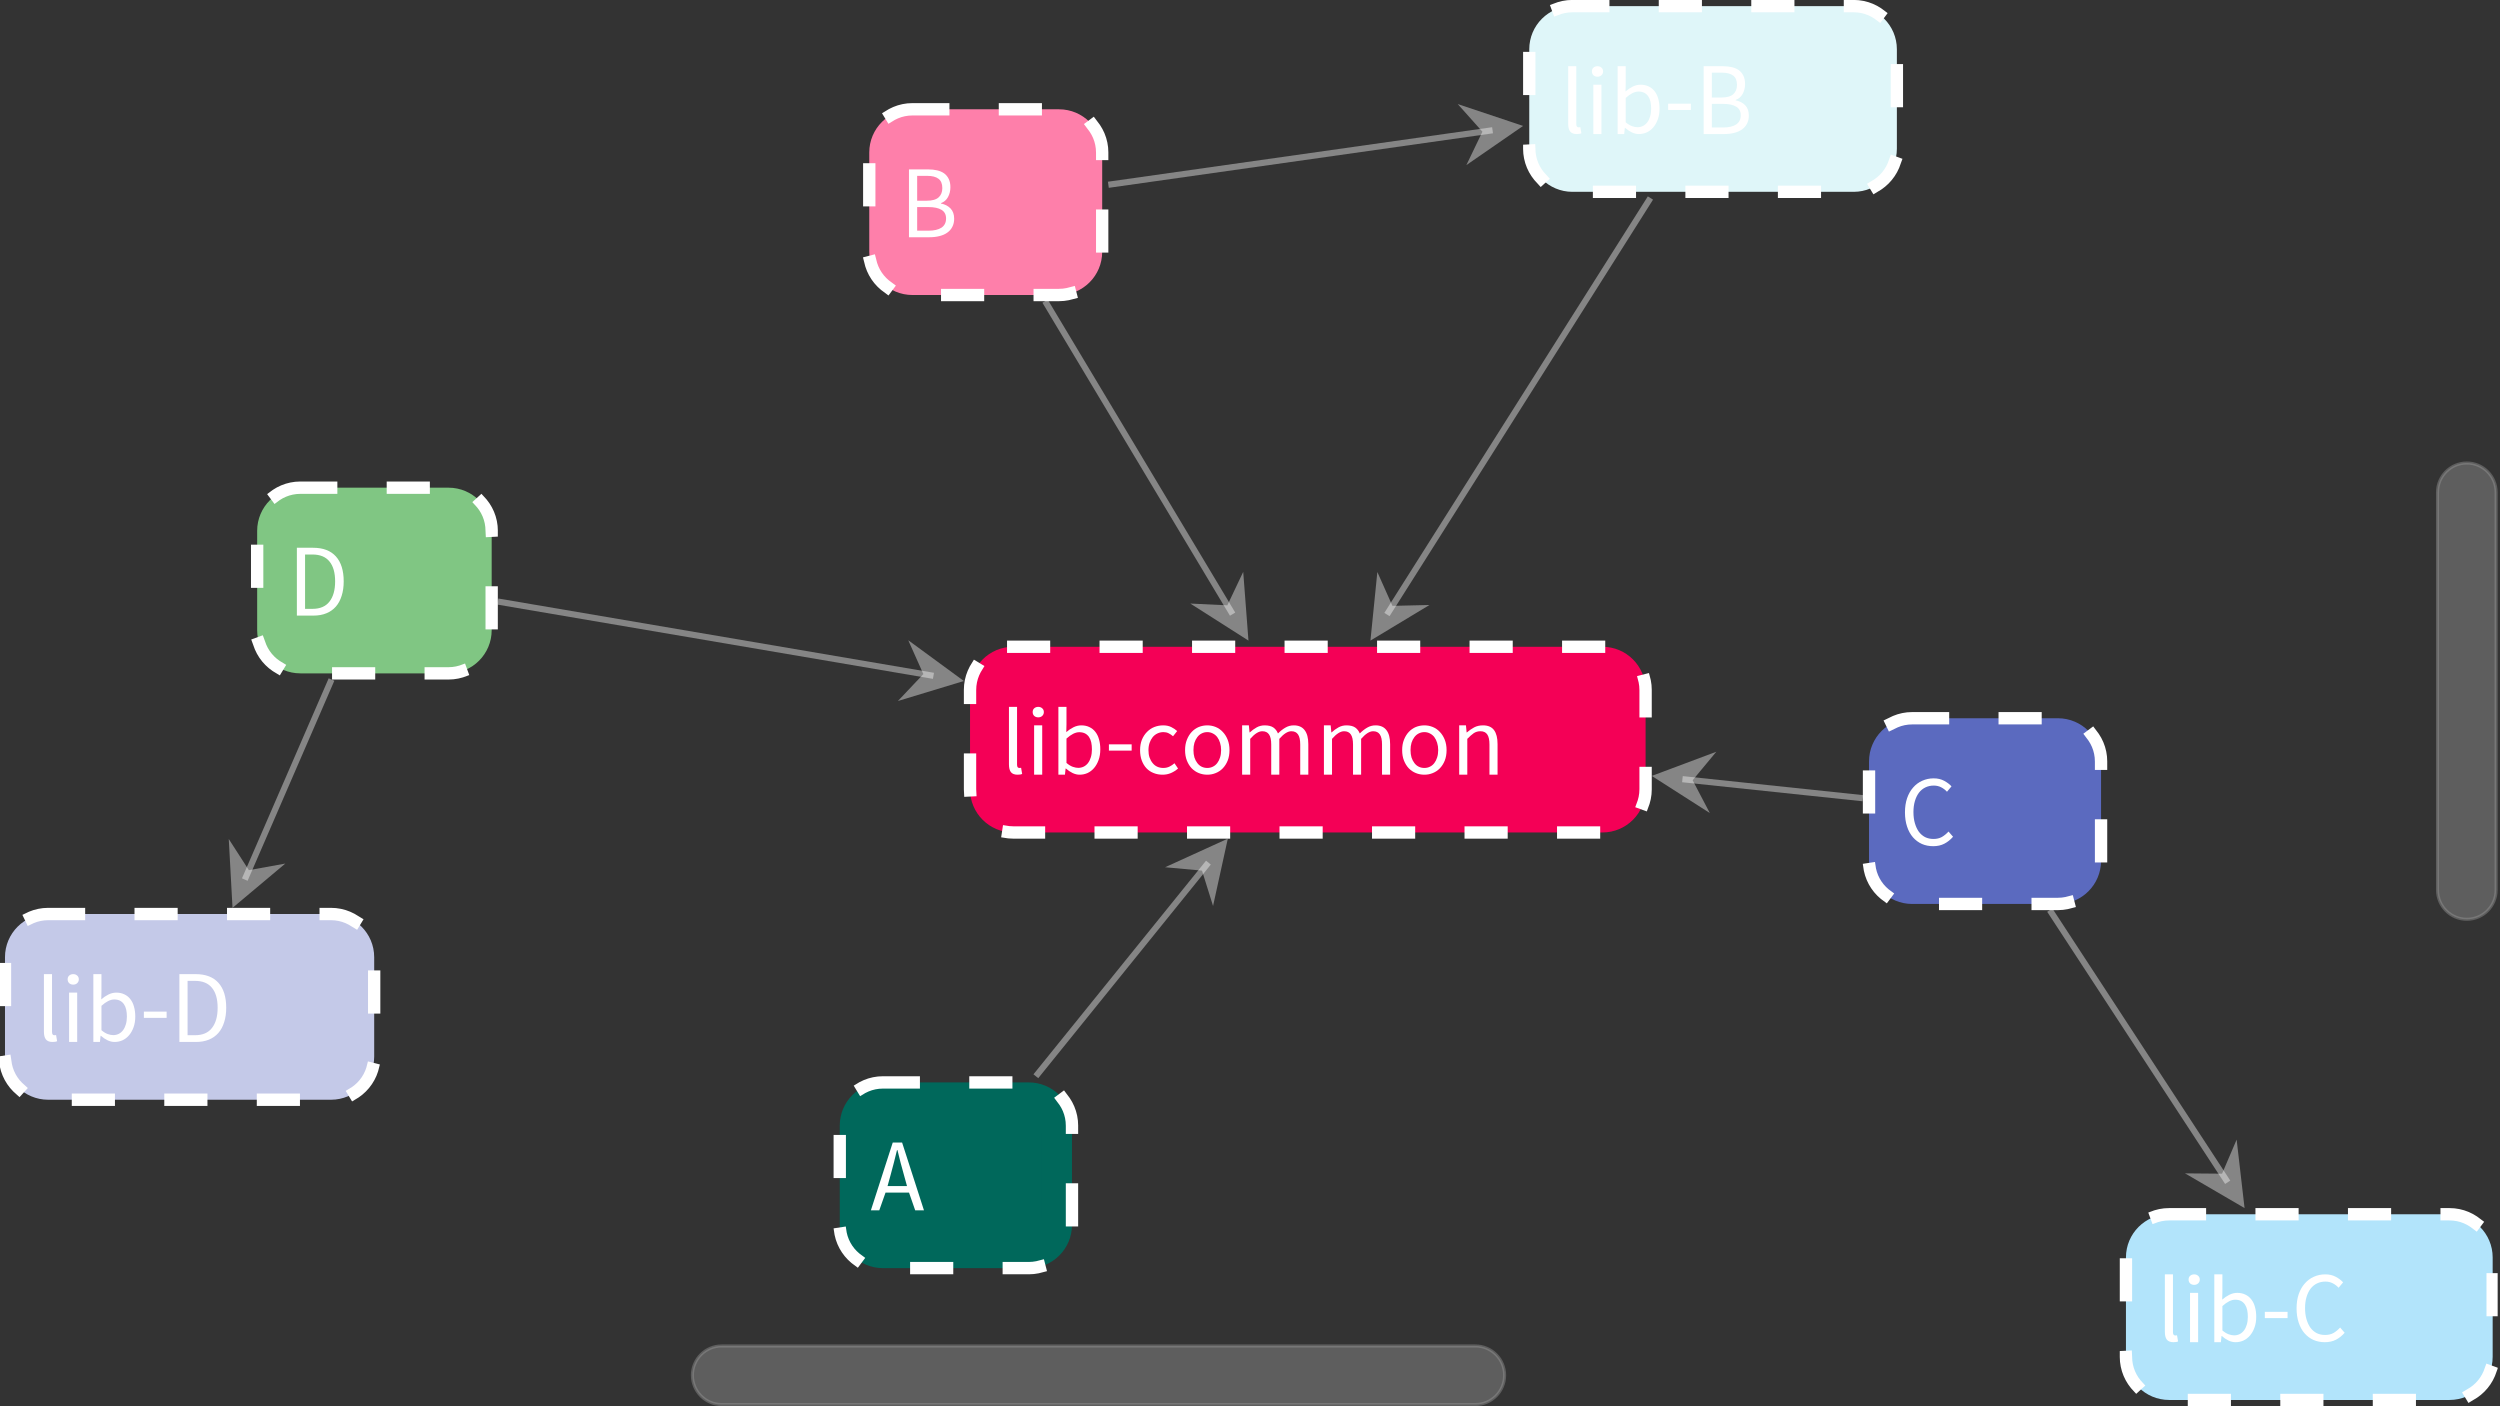 <?xml version="1.0" encoding="UTF-8"?>
<svg xmlns="http://www.w3.org/2000/svg" xmlns:xlink="http://www.w3.org/1999/xlink" width="405.38pt" height="228.016pt" viewBox="0 0 405.38 228.016" version="1.1">
<rect x="0" y="0" width="405.38" height="228.016" fill="#333333" stroke="none"/>
<defs>
<g>
<symbol overflow="visible" id="glyph0-0">
<path style="stroke:none;" d="M 1.203 0 L 1.203 -10.781 L 8.922 -10.781 L 8.922 0 Z M 2.953 -0.922 L 7.125 -0.922 L 5.938 -3.094 L 5.094 -4.781 L 5.031 -4.781 L 4.156 -3.094 Z M 5.031 -6.406 L 5.094 -6.406 L 5.891 -7.922 L 6.969 -9.812 L 3.141 -9.812 L 4.219 -7.922 Z M 2.25 -1.781 L 4.312 -5.547 L 2.25 -9.359 Z M 7.844 -1.781 L 7.844 -9.359 L 5.797 -5.547 Z M 7.844 -1.781 "/>
</symbol>
<symbol overflow="visible" id="glyph0-1">
<path style="stroke:none;" d="M 5.406 0 C 4.75 0 4.141 -0.117 3.578 -0.359 C 3.023 -0.609 2.539 -0.969 2.125 -1.438 C 1.719 -1.906 1.398 -2.484 1.172 -3.172 C 0.941 -3.859 0.828 -4.629 0.828 -5.484 C 0.828 -6.336 0.941 -7.102 1.172 -7.781 C 1.41 -8.469 1.738 -9.047 2.156 -9.516 C 2.57 -9.992 3.062 -10.359 3.625 -10.609 C 4.195 -10.867 4.816 -11 5.484 -11 C 6.129 -11 6.691 -10.867 7.172 -10.609 C 7.66 -10.348 8.062 -10.047 8.375 -9.703 L 7.641 -8.828 C 7.367 -9.129 7.055 -9.367 6.703 -9.547 C 6.348 -9.734 5.945 -9.828 5.5 -9.828 C 5 -9.828 4.547 -9.727 4.141 -9.531 C 3.734 -9.332 3.383 -9.047 3.094 -8.672 C 2.812 -8.297 2.594 -7.844 2.438 -7.312 C 2.281 -6.781 2.203 -6.188 2.203 -5.531 C 2.203 -4.863 2.281 -4.258 2.438 -3.719 C 2.594 -3.188 2.805 -2.727 3.078 -2.344 C 3.359 -1.969 3.695 -1.676 4.094 -1.469 C 4.5 -1.27 4.953 -1.172 5.453 -1.172 C 5.961 -1.172 6.41 -1.273 6.797 -1.484 C 7.18 -1.703 7.547 -2 7.891 -2.375 L 8.625 -1.531 C 8.207 -1.051 7.738 -0.676 7.219 -0.406 C 6.695 -0.133 6.094 0 5.406 0 Z M 5.406 0 "/>
</symbol>
<symbol overflow="visible" id="glyph0-2">
<path style="stroke:none;" d="M 2.703 0 C 2.203 0 1.844 -0.141 1.625 -0.422 C 1.414 -0.703 1.312 -1.117 1.312 -1.672 L 1.312 -11 L 2.625 -11 L 2.625 -1.641 C 2.625 -1.43 2.66 -1.285 2.734 -1.203 C 2.805 -1.129 2.891 -1.094 2.984 -1.094 C 3.035 -1.094 3.078 -1.094 3.109 -1.094 C 3.148 -1.094 3.207 -1.102 3.281 -1.125 L 3.453 -0.125 C 3.367 -0.082 3.266 -0.051 3.141 -0.031 C 3.023 -0.008 2.879 0 2.703 0 Z M 2.703 0 "/>
</symbol>
<symbol overflow="visible" id="glyph0-3">
<path style="stroke:none;" d="M 1.312 0 L 1.312 -8 L 2.625 -8 L 2.625 0 Z M 1.984 -9.297 C 1.723 -9.297 1.504 -9.375 1.328 -9.531 C 1.16 -9.695 1.078 -9.906 1.078 -10.156 C 1.078 -10.414 1.16 -10.617 1.328 -10.766 C 1.504 -10.922 1.723 -11 1.984 -11 C 2.242 -11 2.457 -10.922 2.625 -10.766 C 2.801 -10.617 2.891 -10.414 2.891 -10.156 C 2.891 -9.906 2.801 -9.695 2.625 -9.531 C 2.457 -9.375 2.242 -9.297 1.984 -9.297 Z M 1.984 -9.297 "/>
</symbol>
<symbol overflow="visible" id="glyph0-4">
<path style="stroke:none;" d="M 4.75 0 C 4.383 0 4.008 -0.086 3.625 -0.266 C 3.238 -0.453 2.875 -0.695 2.531 -1 L 2.484 -1 L 2.375 0 L 1.312 0 L 1.312 -11 L 2.625 -11 L 2.625 -8.188 L 2.594 -6.906 C 2.945 -7.219 3.332 -7.477 3.75 -7.688 C 4.164 -7.895 4.594 -8 5.031 -8 C 5.531 -8 5.969 -7.906 6.344 -7.719 C 6.727 -7.539 7.051 -7.281 7.312 -6.938 C 7.582 -6.594 7.781 -6.18 7.906 -5.703 C 8.039 -5.234 8.109 -4.707 8.109 -4.125 C 8.109 -3.469 8.016 -2.883 7.828 -2.375 C 7.648 -1.875 7.406 -1.441 7.094 -1.078 C 6.789 -0.723 6.438 -0.453 6.031 -0.266 C 5.625 -0.086 5.195 0 4.75 0 Z M 4.531 -1.109 C 4.852 -1.109 5.148 -1.176 5.422 -1.312 C 5.691 -1.445 5.926 -1.645 6.125 -1.906 C 6.32 -2.164 6.473 -2.477 6.578 -2.844 C 6.691 -3.219 6.75 -3.641 6.75 -4.109 C 6.75 -4.516 6.711 -4.891 6.641 -5.234 C 6.566 -5.578 6.445 -5.867 6.281 -6.109 C 6.113 -6.359 5.898 -6.551 5.641 -6.688 C 5.379 -6.82 5.066 -6.891 4.703 -6.891 C 4.078 -6.891 3.383 -6.547 2.625 -5.859 L 2.625 -1.906 C 2.969 -1.613 3.305 -1.406 3.641 -1.281 C 3.973 -1.164 4.27 -1.109 4.531 -1.109 Z M 4.531 -1.109 "/>
</symbol>
<symbol overflow="visible" id="glyph0-5">
<path style="stroke:none;" d="M 0.656 -3.906 L 0.656 -4.922 L 4.344 -4.922 L 4.344 -3.906 Z M 0.656 -3.906 "/>
</symbol>
<symbol overflow="visible" id="glyph0-6">
<path style="stroke:none;" d="M 4.391 0 C 3.867 0 3.383 -0.086 2.938 -0.266 C 2.488 -0.441 2.102 -0.695 1.781 -1.031 C 1.457 -1.375 1.203 -1.789 1.016 -2.281 C 0.828 -2.781 0.734 -3.348 0.734 -3.984 C 0.734 -4.617 0.832 -5.18 1.031 -5.672 C 1.238 -6.172 1.516 -6.594 1.859 -6.938 C 2.203 -7.289 2.598 -7.555 3.047 -7.734 C 3.504 -7.91 3.984 -8 4.484 -8 C 4.992 -8 5.43 -7.906 5.797 -7.719 C 6.16 -7.539 6.477 -7.328 6.75 -7.078 L 6.078 -6.234 C 5.859 -6.43 5.617 -6.594 5.359 -6.719 C 5.109 -6.844 4.832 -6.906 4.531 -6.906 C 4.176 -6.906 3.848 -6.832 3.547 -6.688 C 3.254 -6.551 3 -6.352 2.781 -6.094 C 2.57 -5.832 2.406 -5.523 2.281 -5.172 C 2.156 -4.816 2.094 -4.422 2.094 -3.984 C 2.094 -3.547 2.148 -3.148 2.266 -2.797 C 2.391 -2.453 2.555 -2.148 2.766 -1.891 C 2.973 -1.629 3.223 -1.43 3.516 -1.297 C 3.816 -1.16 4.145 -1.094 4.5 -1.094 C 4.863 -1.094 5.195 -1.164 5.5 -1.312 C 5.801 -1.457 6.07 -1.641 6.312 -1.859 L 6.891 -1 C 6.547 -0.695 6.16 -0.453 5.734 -0.266 C 5.305 -0.086 4.859 0 4.391 0 Z M 4.391 0 "/>
</symbol>
<symbol overflow="visible" id="glyph0-7">
<path style="stroke:none;" d="M 4.344 0 C 3.852 0 3.391 -0.086 2.953 -0.266 C 2.523 -0.441 2.145 -0.695 1.812 -1.031 C 1.488 -1.375 1.227 -1.789 1.031 -2.281 C 0.832 -2.781 0.734 -3.348 0.734 -3.984 C 0.734 -4.617 0.832 -5.18 1.031 -5.672 C 1.227 -6.172 1.488 -6.594 1.812 -6.938 C 2.145 -7.289 2.523 -7.555 2.953 -7.734 C 3.391 -7.91 3.852 -8 4.344 -8 C 4.82 -8 5.273 -7.91 5.703 -7.734 C 6.141 -7.555 6.52 -7.289 6.844 -6.938 C 7.176 -6.594 7.441 -6.172 7.641 -5.672 C 7.836 -5.18 7.938 -4.617 7.938 -3.984 C 7.938 -3.348 7.836 -2.781 7.641 -2.281 C 7.441 -1.789 7.176 -1.375 6.844 -1.031 C 6.52 -0.695 6.141 -0.441 5.703 -0.266 C 5.273 -0.086 4.82 0 4.344 0 Z M 4.344 -1.094 C 4.664 -1.094 4.961 -1.16 5.234 -1.297 C 5.516 -1.43 5.754 -1.629 5.953 -1.891 C 6.148 -2.148 6.301 -2.453 6.406 -2.797 C 6.52 -3.148 6.578 -3.547 6.578 -3.984 C 6.578 -4.422 6.52 -4.816 6.406 -5.172 C 6.301 -5.523 6.148 -5.832 5.953 -6.094 C 5.754 -6.352 5.516 -6.551 5.234 -6.688 C 4.961 -6.832 4.664 -6.906 4.344 -6.906 C 4.008 -6.906 3.703 -6.832 3.422 -6.688 C 3.148 -6.551 2.914 -6.352 2.719 -6.094 C 2.52 -5.832 2.363 -5.523 2.25 -5.172 C 2.145 -4.816 2.094 -4.422 2.094 -3.984 C 2.094 -3.547 2.145 -3.148 2.25 -2.797 C 2.363 -2.453 2.52 -2.148 2.719 -1.891 C 2.914 -1.629 3.148 -1.43 3.422 -1.297 C 3.703 -1.16 4.008 -1.094 4.344 -1.094 Z M 4.344 -1.094 "/>
</symbol>
<symbol overflow="visible" id="glyph0-8">
<path style="stroke:none;" d="M 1.312 0 L 1.312 -8 L 2.406 -8 L 2.516 -6.859 L 2.562 -6.859 C 2.906 -7.18 3.273 -7.453 3.672 -7.672 C 4.066 -7.891 4.5 -8 4.969 -8 C 5.57 -8 6.039 -7.883 6.375 -7.656 C 6.707 -7.426 6.957 -7.102 7.125 -6.688 C 7.531 -7.094 7.938 -7.41 8.344 -7.641 C 8.75 -7.879 9.195 -8 9.688 -8 C 10.477 -8 11.066 -7.738 11.453 -7.219 C 11.848 -6.707 12.047 -5.953 12.047 -4.953 L 12.047 0 L 10.734 0 L 10.734 -4.891 C 10.734 -5.648 10.613 -6.195 10.375 -6.531 C 10.145 -6.875 9.785 -7.047 9.297 -7.047 C 8.711 -7.047 8.062 -6.633 7.344 -5.812 L 7.344 0 L 6.031 0 L 6.031 -4.891 C 6.031 -5.648 5.91 -6.195 5.672 -6.531 C 5.441 -6.875 5.078 -7.047 4.578 -7.047 C 3.992 -7.047 3.344 -6.633 2.625 -5.812 L 2.625 0 Z M 1.312 0 "/>
</symbol>
<symbol overflow="visible" id="glyph0-9">
<path style="stroke:none;" d="M 1.312 0 L 1.312 -8 L 2.406 -8 L 2.516 -6.859 L 2.562 -6.859 C 2.938 -7.18 3.328 -7.453 3.734 -7.672 C 4.148 -7.891 4.629 -8 5.172 -8 C 5.992 -8 6.594 -7.738 6.969 -7.219 C 7.344 -6.707 7.531 -5.953 7.531 -4.953 L 7.531 0 L 6.219 0 L 6.219 -4.891 C 6.219 -5.648 6.098 -6.195 5.859 -6.531 C 5.629 -6.875 5.258 -7.047 4.75 -7.047 C 4.344 -7.047 3.984 -6.941 3.672 -6.734 C 3.367 -6.523 3.02 -6.219 2.625 -5.812 L 2.625 0 Z M 1.312 0 "/>
</symbol>
<symbol overflow="visible" id="glyph0-10">
<path style="stroke:none;" d="M 1.438 0 L 1.438 -11 L 4.062 -11 C 5.688 -11 6.922 -10.531 7.766 -9.594 C 8.609 -8.656 9.031 -7.305 9.031 -5.547 C 9.031 -4.68 8.922 -3.906 8.703 -3.219 C 8.492 -2.531 8.18 -1.945 7.766 -1.469 C 7.348 -0.988 6.832 -0.625 6.219 -0.375 C 5.613 -0.125 4.914 0 4.125 0 Z M 2.766 -1.094 L 3.969 -1.094 C 5.195 -1.094 6.113 -1.484 6.719 -2.266 C 7.332 -3.047 7.641 -4.141 7.641 -5.547 C 7.641 -6.961 7.332 -8.039 6.719 -8.781 C 6.113 -9.531 5.195 -9.906 3.969 -9.906 L 2.766 -9.906 Z M 2.766 -1.094 "/>
</symbol>
<symbol overflow="visible" id="glyph0-11">
<path style="stroke:none;" d="M 1.438 0 L 1.438 -11 L 4.562 -11 C 5.094 -11 5.578 -10.945 6.016 -10.844 C 6.461 -10.738 6.844 -10.57 7.156 -10.344 C 7.469 -10.113 7.711 -9.812 7.891 -9.438 C 8.066 -9.07 8.156 -8.629 8.156 -8.109 C 8.156 -7.523 8.023 -6.992 7.766 -6.516 C 7.504 -6.035 7.125 -5.707 6.625 -5.531 L 6.625 -5.469 C 7.258 -5.344 7.773 -5.078 8.172 -4.672 C 8.566 -4.266 8.766 -3.707 8.766 -3 C 8.766 -2.5 8.664 -2.062 8.469 -1.688 C 8.281 -1.312 8.008 -1 7.656 -0.75 C 7.312 -0.5 6.891 -0.312 6.391 -0.188 C 5.898 -0.062 5.363 0 4.781 0 Z M 2.766 -5.922 L 4.312 -5.922 C 5.207 -5.922 5.852 -6.102 6.25 -6.469 C 6.645 -6.832 6.844 -7.332 6.844 -7.969 C 6.844 -8.676 6.633 -9.18 6.219 -9.484 C 5.812 -9.797 5.203 -9.953 4.391 -9.953 L 2.766 -9.953 Z M 2.766 -1.062 L 4.594 -1.062 C 5.5 -1.062 6.203 -1.223 6.703 -1.547 C 7.203 -1.879 7.453 -2.379 7.453 -3.047 C 7.453 -3.68 7.207 -4.145 6.719 -4.438 C 6.227 -4.738 5.52 -4.891 4.594 -4.891 L 2.766 -4.891 Z M 2.766 -1.062 "/>
</symbol>
<symbol overflow="visible" id="glyph0-12">
<path style="stroke:none;" d="M 3.25 -5.75 L 2.75 -3.938 L 5.906 -3.938 L 5.406 -5.75 C 5.219 -6.426 5.035 -7.094 4.859 -7.75 C 4.691 -8.406 4.523 -9.078 4.359 -9.766 L 4.281 -9.766 C 4.125 -9.078 3.957 -8.406 3.781 -7.75 C 3.613 -7.094 3.438 -6.426 3.25 -5.75 Z M 0.047 0 L 3.594 -11 L 5.109 -11 L 8.656 0 L 7.234 0 L 6.234 -2.875 L 2.422 -2.875 L 1.406 0 Z M 0.047 0 "/>
</symbol>
</g>
<clipPath id="clip1">
  <path d="M 302.066 115.465 L 341.691 115.465 L 341.691 147.578 L 302.066 147.578 Z M 302.066 115.465 "/>
</clipPath>
<clipPath id="clip2">
  <path d="M 156.293 103.875 L 267.836 103.875 L 267.836 135.988 L 156.293 135.988 Z M 156.293 103.875 "/>
</clipPath>
<clipPath id="clip3">
  <path d="M 40.699 78.078 L 80.723 78.078 L 80.723 110.191 L 40.699 110.191 Z M 40.699 78.078 "/>
</clipPath>
<clipPath id="clip4">
  <path d="M 0 147.211 L 61.672 147.211 L 61.672 179.324 L 0 179.324 Z M 0 147.211 "/>
</clipPath>
<clipPath id="clip5">
  <path d="M 343.727 195.895 L 405 195.895 L 405 228 L 343.727 228 Z M 343.727 195.895 "/>
</clipPath>
<clipPath id="clip6">
  <path d="M 246.973 0 L 308.582 0 L 308.582 32.105 L 246.973 32.105 Z M 246.973 0 "/>
</clipPath>
<clipPath id="clip7">
  <path d="M 139.953 16.723 L 179.723 16.723 L 179.723 48.836 L 139.953 48.836 Z M 139.953 16.723 "/>
</clipPath>
<clipPath id="clip8">
  <path d="M 135.168 174.516 L 174.824 174.516 L 174.824 206.629 L 135.168 206.629 Z M 135.168 174.516 "/>
</clipPath>
</defs>
<g id="surface382400">
<path style=" stroke:none;fill-rule:evenodd;fill:rgb(35.679%,41.544%,74.878%);fill-opacity:1;" d="M 310.066 116.465 L 333.691 116.465 C 337.555 116.465 340.691 119.602 340.691 123.465 L 340.691 139.578 C 340.691 143.445 337.555 146.578 333.691 146.578 L 310.066 146.578 C 306.199 146.578 303.066 143.445 303.066 139.578 L 303.066 123.465 C 303.066 119.602 306.199 116.465 310.066 116.465 Z M 310.066 116.465 "/>
<g clip-path="url(#clip1)" clip-rule="nonzero">
<path style="fill:none;stroke-width:2;stroke-linecap:square;stroke-linejoin:miter;stroke:rgb(100%,100%,100%);stroke-opacity:1;stroke-dasharray:5,10;stroke-miterlimit:10;" d="M -11.812 -15.058 L 11.813 -15.058 C 15.676 -15.058 18.813 -11.921 18.813 -8.058 L 18.813 8.055 C 18.813 11.923 15.676 15.055 11.813 15.055 L -11.812 15.055 C -15.679 15.055 -18.812 11.923 -18.812 8.055 L -18.812 -8.058 C -18.812 -11.921 -15.679 -15.058 -11.812 -15.058 Z M -11.812 -15.058 " transform="matrix(1,0,0,1,321.878,131.523)"/>
</g>
<g style="fill:rgb(100%,100%,100%);fill-opacity:1;">
  <use xlink:href="#glyph0-1" x="308.066" y="137.211"/>
</g>
<path style=" stroke:none;fill-rule:evenodd;fill:rgb(35.679%,41.544%,74.878%);fill-opacity:1;" d="M 321.691 124.523 L 335.691 124.523 L 335.691 138.523 L 321.691 138.523 Z M 321.691 124.523 "/>
<path style=" stroke:none;fill-rule:evenodd;fill:rgb(95.699%,0%,33.724%);fill-opacity:1;" d="M 164.293 104.875 L 259.836 104.875 C 263.703 104.875 266.836 108.008 266.836 111.875 L 266.836 127.988 C 266.836 131.852 263.703 134.988 259.836 134.988 L 164.293 134.988 C 160.426 134.988 157.293 131.852 157.293 127.988 L 157.293 111.875 C 157.293 108.008 160.426 104.875 164.293 104.875 Z M 164.293 104.875 "/>
<g clip-path="url(#clip2)" clip-rule="nonzero">
<path style="fill:none;stroke-width:2;stroke-linecap:square;stroke-linejoin:miter;stroke:rgb(100%,100%,100%);stroke-opacity:1;stroke-dasharray:5,10;stroke-miterlimit:10;" d="M -47.771 -15.056 L 47.772 -15.056 C 51.639 -15.056 54.772 -11.923 54.772 -8.056 L 54.772 8.057 C 54.772 11.92 51.639 15.057 47.772 15.057 L -47.771 15.057 C -51.638 15.057 -54.771 11.92 -54.771 8.057 L -54.771 -8.056 C -54.771 -11.923 -51.638 -15.056 -47.771 -15.056 Z M -47.771 -15.056 " transform="matrix(1,0,0,1,212.064,119.931)"/>
</g>
<g style="fill:rgb(100%,100%,100%);fill-opacity:1;">
  <use xlink:href="#glyph0-2" x="162.292" y="125.619"/>
  <use xlink:href="#glyph0-3" x="166.372" y="125.619"/>
  <use xlink:href="#glyph0-4" x="170.308" y="125.619"/>
  <use xlink:href="#glyph0-5" x="179.156" y="125.619"/>
  <use xlink:href="#glyph0-6" x="184.132" y="125.619"/>
  <use xlink:href="#glyph0-7" x="191.428" y="125.619"/>
  <use xlink:href="#glyph0-8" x="200.1" y="125.619"/>
  <use xlink:href="#glyph0-8" x="213.364" y="125.619"/>
  <use xlink:href="#glyph0-7" x="226.628" y="125.619"/>
  <use xlink:href="#glyph0-9" x="235.3" y="125.619"/>
</g>
<path style=" stroke:none;fill-rule:evenodd;fill:rgb(95.699%,0%,33.724%);fill-opacity:1;" d="M 247.836 112.93 L 261.836 112.93 L 261.836 126.93 L 247.836 126.93 Z M 247.836 112.93 "/>
<path style=" stroke:none;fill-rule:evenodd;fill:rgb(50.244%,77.615%,51.417%);fill-opacity:1;" d="M 48.703 79.078 L 72.727 79.078 C 76.59 79.078 79.727 82.211 79.727 86.078 L 79.727 102.188 C 79.727 106.055 76.59 109.188 72.727 109.188 L 48.703 109.188 C 44.836 109.188 41.699 106.055 41.699 102.188 L 41.699 86.078 C 41.699 82.211 44.836 79.078 48.703 79.078 Z M 48.703 79.078 "/>
<g clip-path="url(#clip3)" clip-rule="nonzero">
<path style="fill:none;stroke-width:2;stroke-linecap:square;stroke-linejoin:miter;stroke:rgb(100%,100%,100%);stroke-opacity:1;stroke-dasharray:5,10;stroke-miterlimit:10;" d="M -12.01 -15.054 L 12.014 -15.054 C 15.877 -15.054 19.014 -11.922 19.014 -8.054 L 19.014 8.055 C 19.014 11.922 15.877 15.055 12.014 15.055 L -12.01 15.055 C -15.877 15.055 -19.014 11.922 -19.014 8.055 L -19.014 -8.054 C -19.014 -11.922 -15.877 -15.054 -12.01 -15.054 Z M -12.01 -15.054 " transform="matrix(1,0,0,1,60.713,94.133)"/>
</g>
<g style="fill:rgb(100%,100%,100%);fill-opacity:1;">
  <use xlink:href="#glyph0-10" x="46.701" y="99.821"/>
</g>
<path style=" stroke:none;fill-rule:evenodd;fill:rgb(50.244%,77.615%,51.417%);fill-opacity:1;" d="M 60.727 87.133 L 74.727 87.133 L 74.727 101.133 L 60.727 101.133 Z M 60.727 87.133 "/>
<path style=" stroke:none;fill-rule:evenodd;fill:rgb(76.833%,78.788%,91.007%);fill-opacity:1;" d="M 7.809 148.211 L 53.676 148.211 C 57.539 148.211 60.676 151.348 60.676 155.211 L 60.676 171.324 C 60.676 175.191 57.539 178.324 53.676 178.324 L 7.809 178.324 C 3.945 178.324 0.809 175.191 0.809 171.324 L 0.809 155.211 C 0.809 151.348 3.945 148.211 7.809 148.211 Z M 7.809 148.211 "/>
<g clip-path="url(#clip4)" clip-rule="nonzero">
<path style="fill:none;stroke-width:2;stroke-linecap:square;stroke-linejoin:miter;stroke:rgb(100%,100%,100%);stroke-opacity:1;stroke-dasharray:5,10;stroke-miterlimit:10;" d="M -22.933 -15.057 L 22.934 -15.057 C 26.797 -15.057 29.934 -11.921 29.934 -8.057 L 29.934 8.056 C 29.934 11.923 26.797 15.056 22.934 15.056 L -22.933 15.056 C -26.797 15.056 -29.933 11.923 -29.933 8.056 L -29.933 -8.057 C -29.933 -11.921 -26.797 -15.057 -22.933 -15.057 Z M -22.933 -15.057 " transform="matrix(1,0,0,1,30.742,163.268)"/>
</g>
<g style="fill:rgb(100%,100%,100%);fill-opacity:1;">
  <use xlink:href="#glyph0-2" x="5.81" y="168.956"/>
  <use xlink:href="#glyph0-3" x="9.89" y="168.956"/>
  <use xlink:href="#glyph0-4" x="13.826" y="168.956"/>
  <use xlink:href="#glyph0-5" x="22.674" y="168.956"/>
  <use xlink:href="#glyph0-10" x="27.65" y="168.956"/>
</g>
<path style=" stroke:none;fill-rule:evenodd;fill:rgb(76.833%,78.788%,91.007%);fill-opacity:1;" d="M 41.676 156.27 L 55.676 156.27 L 55.676 170.27 L 41.676 170.27 Z M 41.676 156.27 "/>
<path style=" stroke:none;fill-rule:evenodd;fill:rgb(69.795%,89.443%,98.436%);fill-opacity:1;" d="M 351.727 196.895 L 397.191 196.895 C 401.055 196.895 404.191 200.031 404.191 203.895 L 404.191 220.008 C 404.191 223.875 401.055 227.008 397.191 227.008 L 351.727 227.008 C 347.859 227.008 344.727 223.875 344.727 220.008 L 344.727 203.895 C 344.727 200.031 347.859 196.895 351.727 196.895 Z M 351.727 196.895 "/>
<g clip-path="url(#clip5)" clip-rule="nonzero">
<path style="fill:none;stroke-width:2;stroke-linecap:square;stroke-linejoin:miter;stroke:rgb(100%,100%,100%);stroke-opacity:1;stroke-dasharray:5,10;stroke-miterlimit:10;" d="M -22.732 -15.057 L 22.733 -15.057 C 26.597 -15.057 29.733 -11.921 29.733 -8.057 L 29.733 8.056 C 29.733 11.923 26.597 15.056 22.733 15.056 L -22.732 15.056 C -26.599 15.056 -29.732 11.923 -29.732 8.056 L -29.732 -8.057 C -29.732 -11.921 -26.599 -15.057 -22.732 -15.057 Z M -22.732 -15.057 " transform="matrix(1,0,0,1,374.458,211.952)"/>
</g>
<g style="fill:rgb(100%,100%,100%);fill-opacity:1;">
  <use xlink:href="#glyph0-2" x="349.726" y="217.64"/>
  <use xlink:href="#glyph0-3" x="353.806" y="217.64"/>
  <use xlink:href="#glyph0-4" x="357.742" y="217.64"/>
  <use xlink:href="#glyph0-5" x="366.59" y="217.64"/>
  <use xlink:href="#glyph0-1" x="371.566" y="217.64"/>
</g>
<path style=" stroke:none;fill-rule:evenodd;fill:rgb(69.795%,89.443%,98.436%);fill-opacity:1;" d="M 385.191 204.953 L 399.191 204.953 L 399.191 218.953 L 385.191 218.953 Z M 385.191 204.953 "/>
<path style=" stroke:none;fill-rule:evenodd;fill:rgb(87.488%,96.481%,97.654%);fill-opacity:1;" d="M 254.973 0.992 L 300.582 0.992 C 304.445 0.992 307.582 4.125 307.582 7.992 L 307.582 24.105 C 307.582 27.969 304.445 31.105 300.582 31.105 L 254.973 31.105 C 251.105 31.105 247.973 27.969 247.973 24.105 L 247.973 7.992 C 247.973 4.125 251.105 0.992 254.973 0.992 Z M 254.973 0.992 "/>
<g clip-path="url(#clip6)" clip-rule="nonzero">
<path style="fill:none;stroke-width:2;stroke-linecap:square;stroke-linejoin:miter;stroke:rgb(100%,100%,100%);stroke-opacity:1;stroke-dasharray:5,10;stroke-miterlimit:10;" d="M -22.804 -15.056 L 22.806 -15.056 C 26.669 -15.056 29.806 -11.923 29.806 -8.056 L 29.806 8.057 C 29.806 11.921 26.669 15.057 22.806 15.057 L -22.804 15.057 C -26.671 15.057 -29.804 11.921 -29.804 8.057 L -29.804 -8.056 C -29.804 -11.923 -26.671 -15.056 -22.804 -15.056 Z M -22.804 -15.056 " transform="matrix(1,0,0,1,277.776,16.048)"/>
</g>
<g style="fill:rgb(100%,100%,100%);fill-opacity:1;">
  <use xlink:href="#glyph0-2" x="252.972" y="21.736"/>
  <use xlink:href="#glyph0-3" x="257.052" y="21.736"/>
  <use xlink:href="#glyph0-4" x="260.988" y="21.736"/>
  <use xlink:href="#glyph0-5" x="269.836" y="21.736"/>
  <use xlink:href="#glyph0-11" x="274.812" y="21.736"/>
</g>
<path style=" stroke:none;fill-rule:evenodd;fill:rgb(87.488%,96.481%,97.654%);fill-opacity:1;" d="M 288.582 9.047 L 302.582 9.047 L 302.582 23.047 L 288.582 23.047 Z M 288.582 9.047 "/>
<path style=" stroke:none;fill-rule:evenodd;fill:rgb(99.609%,49.756%,66.667%);fill-opacity:1;" d="M 147.953 17.723 L 171.723 17.723 C 175.59 17.723 178.723 20.859 178.723 24.723 L 178.723 40.836 C 178.723 44.703 175.59 47.836 171.723 47.836 L 147.953 47.836 C 144.09 47.836 140.953 44.703 140.953 40.836 L 140.953 24.723 C 140.953 20.859 144.09 17.723 147.953 17.723 Z M 147.953 17.723 "/>
<g clip-path="url(#clip7)" clip-rule="nonzero">
<path style="fill:none;stroke-width:2;stroke-linecap:square;stroke-linejoin:miter;stroke:rgb(100%,100%,100%);stroke-opacity:1;stroke-dasharray:5,10;stroke-miterlimit:10;" d="M -11.885 -15.058 L 11.884 -15.058 C 15.751 -15.058 18.884 -11.921 18.884 -8.058 L 18.884 8.056 C 18.884 11.923 15.751 15.056 11.884 15.056 L -11.885 15.056 C -15.749 15.056 -18.885 11.923 -18.885 8.056 L -18.885 -8.058 C -18.885 -11.921 -15.749 -15.058 -11.885 -15.058 Z M -11.885 -15.058 " transform="matrix(1,0,0,1,159.838,32.78)"/>
</g>
<g style="fill:rgb(100%,100%,100%);fill-opacity:1;">
  <use xlink:href="#glyph0-11" x="145.954" y="38.468"/>
</g>
<path style=" stroke:none;fill-rule:evenodd;fill:rgb(99.609%,49.756%,66.667%);fill-opacity:1;" d="M 159.723 25.781 L 173.723 25.781 L 173.723 39.781 L 159.723 39.781 Z M 159.723 25.781 "/>
<path style=" stroke:none;fill-rule:evenodd;fill:rgb(0%,40.762%,35.679%);fill-opacity:1;" d="M 143.168 175.516 L 166.824 175.516 C 170.688 175.516 173.824 178.652 173.824 182.516 L 173.824 198.629 C 173.824 202.496 170.688 205.629 166.824 205.629 L 143.168 205.629 C 139.301 205.629 136.168 202.496 136.168 198.629 L 136.168 182.516 C 136.168 178.652 139.301 175.516 143.168 175.516 Z M 143.168 175.516 "/>
<g clip-path="url(#clip8)" clip-rule="nonzero">
<path style="fill:none;stroke-width:2;stroke-linecap:square;stroke-linejoin:miter;stroke:rgb(100%,100%,100%);stroke-opacity:1;stroke-dasharray:5,10;stroke-miterlimit:10;" d="M -11.827 -15.057 L 11.829 -15.057 C 15.692 -15.057 18.829 -11.921 18.829 -8.057 L 18.829 8.056 C 18.829 11.923 15.692 15.056 11.829 15.056 L -11.827 15.056 C -15.694 15.056 -18.827 11.923 -18.827 8.056 L -18.827 -8.057 C -18.827 -11.921 -15.694 -15.057 -11.827 -15.057 Z M -11.827 -15.057 " transform="matrix(1,0,0,1,154.995,190.573)"/>
</g>
<g style="fill:rgb(100%,100%,100%);fill-opacity:1;">
  <use xlink:href="#glyph0-12" x="141.167" y="196.261"/>
</g>
<path style=" stroke:none;fill-rule:evenodd;fill:rgb(0%,40.762%,35.679%);fill-opacity:1;" d="M 154.824 183.574 L 168.824 183.574 L 168.824 197.574 L 154.824 197.574 Z M 154.824 183.574 "/>
<path style="fill:none;stroke-width:1;stroke-linecap:butt;stroke-linejoin:bevel;stroke:rgb(100%,100%,100%);stroke-opacity:0.4;stroke-miterlimit:10;" d="M 28.444 -29.958 L 90.745 -38.798 " transform="matrix(1,0,0,1,151.279,59.919)"/>
<path style=" stroke:none;fill-rule:evenodd;fill:rgb(100%,100%,100%);fill-opacity:0.4;" d="M 237.773 26.773 L 240.375 21.355 L 236.371 16.871 L 246.973 20.418 Z M 237.773 26.773 "/>
<path style="fill:none;stroke-width:1;stroke-linecap:butt;stroke-linejoin:bevel;stroke:rgb(100%,100%,100%);stroke-opacity:0.4;stroke-miterlimit:10;" d="M 181.096 87.659 L 209.948 131.792 " transform="matrix(1,0,0,1,151.279,59.919)"/>
<path style=" stroke:none;fill-rule:evenodd;fill:rgb(100%,100%,100%);fill-opacity:0.4;" d="M 354.305 190.262 L 360.312 190.316 L 362.676 184.789 L 363.961 195.895 Z M 354.305 190.262 "/>
<path style="fill:none;stroke-width:1;stroke-linecap:butt;stroke-linejoin:bevel;stroke:rgb(100%,100%,100%);stroke-opacity:0.4;stroke-miterlimit:10;" d="M -97.525 50.269 L -111.587 82.706 " transform="matrix(1,0,0,1,151.279,59.919)"/>
<path style=" stroke:none;fill-rule:evenodd;fill:rgb(100%,100%,100%);fill-opacity:0.4;" d="M 37.094 136.047 L 40.352 141.098 L 46.266 140.027 L 37.703 147.211 Z M 37.094 136.047 "/>
<path style="fill:none;stroke-width:1;stroke-linecap:butt;stroke-linejoin:bevel;stroke:rgb(100%,100%,100%);stroke-opacity:0.4;stroke-miterlimit:10;" d="M 18.182 -11.083 L 48.592 39.667 " transform="matrix(1,0,0,1,151.279,59.919)"/>
<path style=" stroke:none;fill-rule:evenodd;fill:rgb(100%,100%,100%);fill-opacity:0.4;" d="M 193.012 97.867 L 199.016 98.156 L 201.59 92.727 L 202.441 103.875 Z M 193.012 97.867 "/>
<path style="fill:none;stroke-width:1;stroke-linecap:butt;stroke-linejoin:bevel;stroke:rgb(100%,100%,100%);stroke-opacity:0.4;stroke-miterlimit:10;" d="M 16.686 114.597 L 44.671 79.956 " transform="matrix(1,0,0,1,151.279,59.919)"/>
<path style=" stroke:none;fill-rule:evenodd;fill:rgb(100%,100%,100%);fill-opacity:0.4;" d="M 196.699 146.906 L 194.906 141.172 L 188.918 140.625 L 199.094 135.988 Z M 196.699 146.906 "/>
<path style="fill:none;stroke-width:1;stroke-linecap:butt;stroke-linejoin:bevel;stroke:rgb(100%,100%,100%);stroke-opacity:0.4;stroke-miterlimit:10;" d="M 116.342 -27.813 L 73.616 39.73 " transform="matrix(1,0,0,1,151.279,59.919)"/>
<path style=" stroke:none;fill-rule:evenodd;fill:rgb(100%,100%,100%);fill-opacity:0.4;" d="M 223.34 92.75 L 225.785 98.242 L 231.793 98.098 L 222.219 103.875 Z M 223.34 92.75 "/>
<path style="fill:none;stroke-width:1;stroke-linecap:butt;stroke-linejoin:bevel;stroke:rgb(100%,100%,100%);stroke-opacity:0.4;stroke-miterlimit:10;" d="M -70.552 37.624 L 0.085 49.667 " transform="matrix(1,0,0,1,151.279,59.919)"/>
<path style=" stroke:none;fill-rule:evenodd;fill:rgb(100%,100%,100%);fill-opacity:0.4;" d="M 145.594 113.672 L 149.723 109.305 L 147.273 103.816 L 156.293 110.426 Z M 145.594 113.672 "/>
<path style="fill:none;stroke-width:1;stroke-linecap:butt;stroke-linejoin:bevel;stroke:rgb(100%,100%,100%);stroke-opacity:0.4;stroke-miterlimit:10;" d="M 150.788 69.511 L 121.53 66.425 " transform="matrix(1,0,0,1,151.279,59.919)"/>
<path style=" stroke:none;fill-rule:evenodd;fill:rgb(100%,100%,100%);fill-opacity:0.4;" d="M 278.305 121.895 L 274.465 126.52 L 277.254 131.84 L 267.836 125.816 Z M 278.305 121.895 "/>
<path style="fill-rule:evenodd;fill:rgb(62.463%,62.463%,62.463%);fill-opacity:0.4;stroke-width:0.5;stroke-linecap:butt;stroke-linejoin:bevel;stroke:rgb(62.463%,62.463%,62.463%);stroke-opacity:0.4;stroke-miterlimit:10;" d="M 0 -36.994 C 2.625 -36.994 4.75 -34.869 4.75 -32.244 L 4.75 32.244 C 4.75 34.869 2.625 36.994 0 36.994 C -2.625 36.994 -4.75 34.869 -4.75 32.244 L -4.75 -32.244 C -4.75 -34.869 -2.625 -36.994 0 -36.994 Z M 0 -36.994 " transform="matrix(1,0,0,1,400,112.072)"/>
<path style="fill-rule:evenodd;fill:rgb(62.463%,62.463%,62.463%);fill-opacity:0.4;stroke-width:0.5;stroke-linecap:butt;stroke-linejoin:bevel;stroke:rgb(62.463%,62.463%,62.463%);stroke-opacity:0.4;stroke-miterlimit:10;" d="M -61.102 -4.75 L 61.101 -4.75 C 63.726 -4.75 65.851 -2.625 65.851 0 C 65.851 2.625 63.726 4.75 61.101 4.75 L -61.102 4.75 C -63.724 4.75 -65.852 2.625 -65.852 0 C -65.852 -2.625 -63.724 -4.75 -61.102 -4.75 Z M -61.102 -4.75 " transform="matrix(1,0,0,1,178.126,223)"/>
</g>
</svg>
